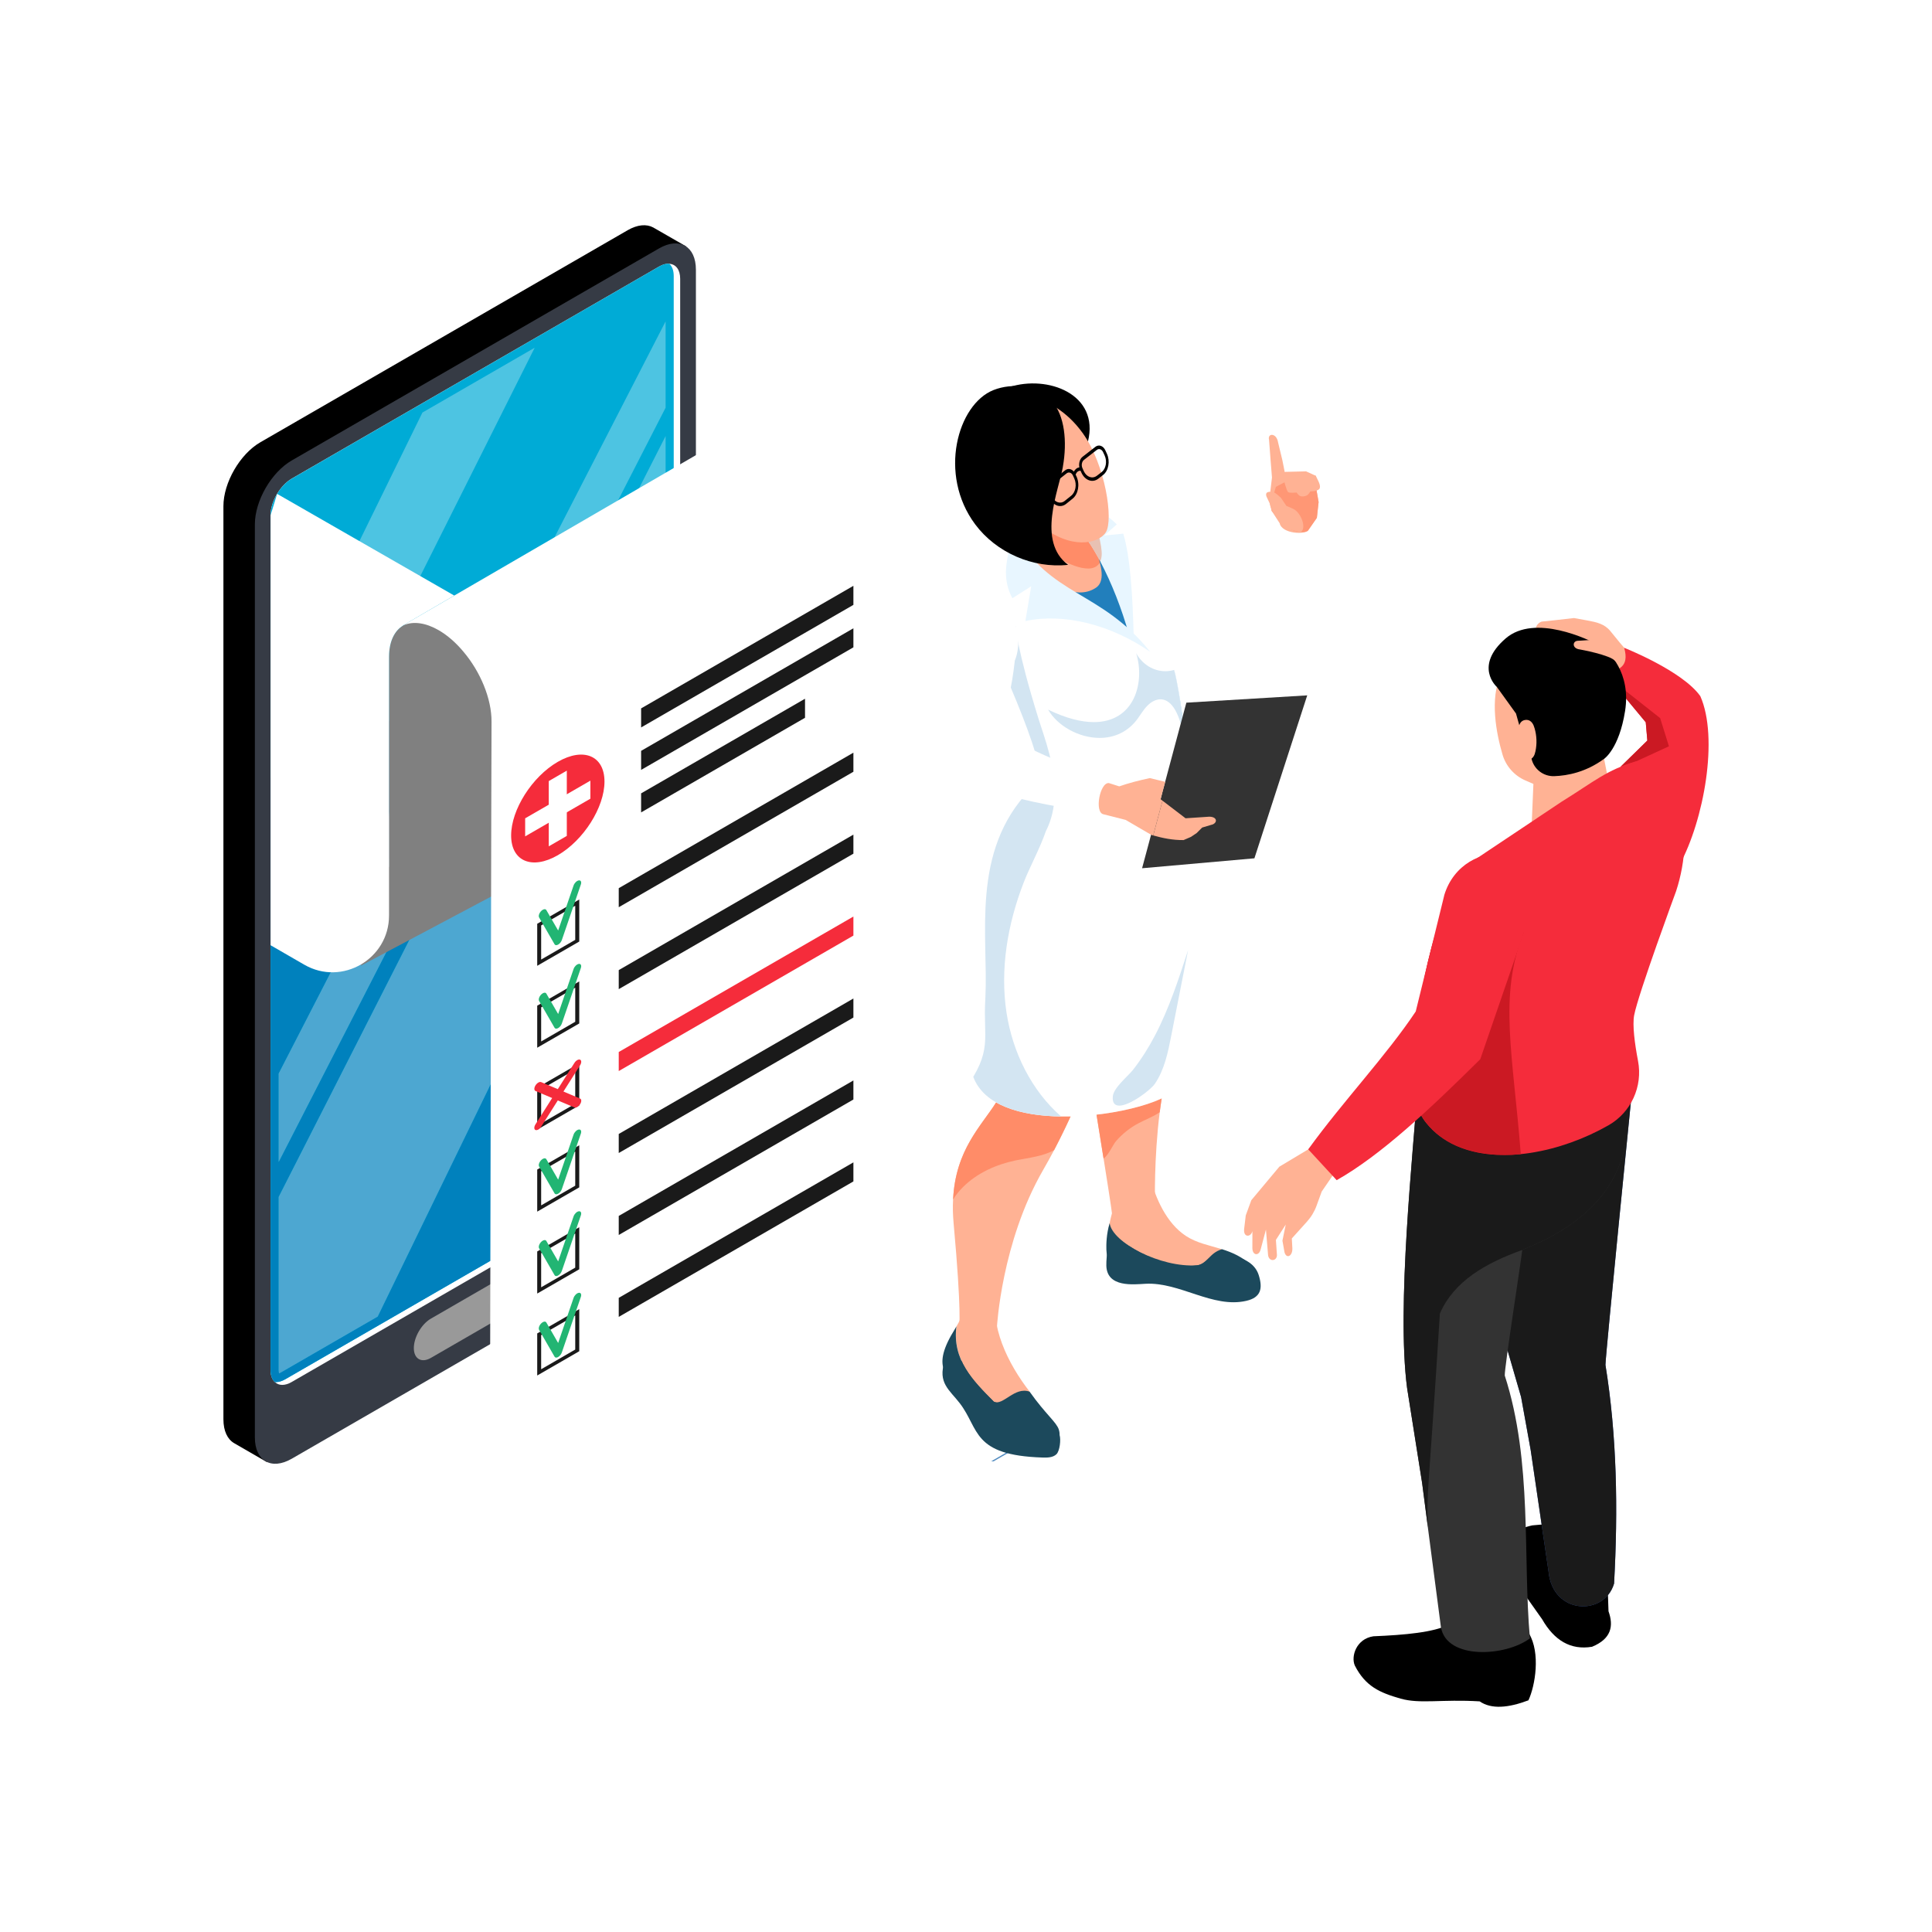 <?xml version="1.0" encoding="UTF-8" standalone="no"?>
<!-- Created with Inkscape (http://www.inkscape.org/) -->

<svg
   width="50mm"
   height="50mm"
   viewBox="0 0 50 50"
   version="1.1"
   id="svg5"
   xml:space="preserve"
   inkscape:version="1.2.2 (b0a84865, 2022-12-01)"
   sodipodi:docname="dessin.svg"
   xmlns:inkscape="http://www.inkscape.org/namespaces/inkscape"
   xmlns:sodipodi="http://sodipodi.sourceforge.net/DTD/sodipodi-0.dtd"
   xmlns="http://www.w3.org/2000/svg"
   xmlns:svg="http://www.w3.org/2000/svg"><sodipodi:namedview
     id="namedview7"
     pagecolor="#ffffff"
     bordercolor="#666666"
     borderopacity="1.0"
     inkscape:showpageshadow="2"
     inkscape:pageopacity="0.0"
     inkscape:pagecheckerboard="0"
     inkscape:deskcolor="#d1d1d1"
     inkscape:document-units="mm"
     showgrid="false"
     inkscape:zoom="0.35693025"
     inkscape:cx="-222.73259"
     inkscape:cy="1615.1615"
     inkscape:window-width="1440"
     inkscape:window-height="847"
     inkscape:window-x="0"
     inkscape:window-y="25"
     inkscape:window-maximized="1"
     inkscape:current-layer="svg5" /><defs
     id="defs2" /><g
     id="g29994"
     transform="translate(129.303,-79.375)"><rect
       style="fill:none;stroke-width:0.809;stroke-linecap:round;stroke-linejoin:round;stroke-dasharray:0.809, 9.703;paint-order:markers fill stroke"
       id="rect22045"
       width="50"
       height="50"
       x="-129.303"
       y="79.375" /><g
       id="g20756"
       transform="translate(-76.834,-5.454)"><path
         d="m -26.756,122.649 c -0.694,-0.016 -1.38,-0.177 -1.91,-0.483 -0.849,-0.49 -1.054,-1.21 -0.616,-1.812 l 3.25,1.877 -0.724,0.418"
         style="fill:#548dc1;fill-opacity:1;fill-rule:nonzero;stroke:none;stroke-width:0.023"
         id="path21323-0" /><path
         d="m -35.273,92.819 v 22.152 c 0,0.609 -0.427,1.348 -0.954,1.653 l -9.05,5.225 -0.283,0.82 -0.848,-0.49 c -0.173,-0.1 -0.279,-0.314 -0.279,-0.618 V 97.929 c 0,-0.608 0.427,-1.348 0.954,-1.653 l 9.506,-5.488 c 0.257,-0.149 0.49,-0.165 0.662,-0.073 l 0.849,0.488 -0.557,1.615"
         style="fill:#000000;fill-opacity:1;fill-rule:nonzero;stroke:none;stroke-width:0.023"
         id="path21325-5" /><path
         d="m -44.919,122.581 9.506,-5.488 c 0.527,-0.304 0.954,-1.044 0.954,-1.653 V 91.809 c 0,-0.608 -0.427,-0.855 -0.954,-0.551 l -9.506,5.488 c -0.527,0.304 -0.954,1.044 -0.954,1.653 v 23.631 c 0,0.608 0.427,0.855 0.954,0.551"
         style="fill:#363b45;fill-opacity:1;fill-rule:nonzero;stroke:none;stroke-width:0.023"
         id="path21327-5" /><path
         d="m -34.866,92.044 v 22.114 c 0,0.35 -0.244,0.776 -0.548,0.951 l -9.506,5.486 c -0.177,0.103 -0.335,0.097 -0.434,0.002 -0.072,-0.063 -0.114,-0.173 -0.114,-0.318 V 98.165 c 0,-0.35 0.246,-0.773 0.548,-0.949 l 9.506,-5.488 c 0.097,-0.057 0.19,-0.08 0.268,-0.072 0.168,0.011 0.28,0.152 0.28,0.388"
         style="fill:#ffffff;fill-opacity:1;fill-rule:nonzero;stroke:none;stroke-width:0.023"
         id="path21329-6" /><path
         d="m -45.467,98.165 v 22.112 c 0,0.148 0.041,0.255 0.111,0.318 0.081,0.011 0.174,-0.015 0.27,-0.07 l 9.505,-5.489 c 0.3,-0.174 0.548,-0.599 0.548,-0.947 V 91.973 c 0,-0.144 -0.041,-0.252 -0.115,-0.319 -0.078,-0.007 -0.17,0.015 -0.266,0.074 l -9.505,5.489 c -0.303,0.174 -0.548,0.596 -0.548,0.947"
         style="fill:#00abd6;fill-opacity:1;fill-rule:nonzero;stroke:none;stroke-width:0.023"
         id="path21331-3" /><path
         d="m -45.318,120.598 c -0.012,0 -0.023,-6.2e-4 -0.034,-0.002 -6.51e-4,-1.9e-4 -0.002,-1.9e-4 -0.003,-4.4e-4 -2.27e-4,0 -4.55e-4,0 -6.5e-4,0 -0.032,-0.028 -0.058,-0.066 -0.076,-0.112 -0.023,-0.056 -0.035,-0.125 -0.035,-0.206 v -15.314 l 0.21,-0.101 v 2.192 l 1.446,-2.886 3.848,-1.847 -5.294,10.29 v 2.286 l 6.831,-13.315 0.531,-0.255 -7.362,14.477 v 4.472 c 0,0.037 0.004,0.068 0.01,0.092 l 0.056,-0.028 2.497,-1.442 7.452,-15.327 v -3.518 l 0.211,-0.101 v 14.133 c 0,0.348 -0.248,0.773 -0.548,0.947 l -9.505,5.489 v 0 c -0.081,0.047 -0.16,0.073 -0.232,0.073"
         style="fill:#0081bd;fill-opacity:1;fill-rule:nonzero;stroke:none;stroke-width:0.023"
         id="path21333-2" /><path
         d="m -45.257,104.863 v -1.766 l 3.72,-7.591 2.906,-1.678 -5.181,10.341 -1.446,0.694"
         style="fill:#4dc4e2;fill-opacity:1;fill-rule:nonzero;stroke:none;stroke-width:0.023"
         id="path21335-6" /><path
         d="m -45.257,107.056 v -2.192 l 1.446,-0.694 -1.446,2.886"
         style="fill:#4da7d1;fill-opacity:1;fill-rule:nonzero;stroke:none;stroke-width:0.023"
         id="path21337-8" /><path
         d="m -39.963,102.322 4.72,-9.176 v 2.234 l -3.183,6.204 -1.537,0.738"
         style="fill:#4dc4e2;fill-opacity:1;fill-rule:nonzero;stroke:none;stroke-width:0.023"
         id="path21339-9" /><path
         d="m -45.257,114.899 v -2.286 l 5.294,-10.29 1.537,-0.738 -6.831,13.315"
         style="fill:#4da7d1;fill-opacity:1;fill-rule:nonzero;stroke:none;stroke-width:0.023"
         id="path21341-1" /><path
         d="m -37.895,101.33 2.652,-5.216 v 3.942 l -2.652,1.273"
         style="fill:#4dc4e2;fill-opacity:1;fill-rule:nonzero;stroke:none;stroke-width:0.023"
         id="path21343-4" /><path
         d="m -45.247,120.371 c -0.006,-0.024 -0.01,-0.055 -0.01,-0.092 v -4.472 l 7.362,-14.477 2.652,-1.273 v 3.518 l -7.452,15.327 -2.497,1.442 -0.056,0.028"
         style="fill:#4da7d1;fill-opacity:1;fill-rule:nonzero;stroke:none;stroke-width:0.023"
         id="path21345-8" /><path
         d="m -41.319,119.972 2.305,-1.331 c 0.242,-0.14 0.44,-0.482 0.44,-0.762 0,-0.279 -0.198,-0.393 -0.44,-0.254 l -2.305,1.331 c -0.242,0.14 -0.44,0.482 -0.44,0.762 0,0.279 0.198,0.393 0.44,0.254"
         style="fill:#999999;fill-opacity:1;fill-rule:nonzero;stroke:none;stroke-width:0.023"
         id="path21347-8" /><path
         d="m -42.402,106.031 v 1.888 l 1.925,-2.025 0.811,-0.851 -1.014,-0.581 -0.033,-0.018 -1.381,0.803 c 0.023,-0.011 0.045,-0.026 0.067,-0.033 -0.23,0.133 -0.374,0.414 -0.374,0.818"
         style="fill:#e6e6e6;fill-opacity:1;fill-rule:nonzero;stroke:none;stroke-width:0.023"
         id="path21349-7" /><path
         d="m -42.403,107.255 0.001,-5.425 c 0,-0.404 0.144,-0.685 0.374,-0.818 l 0.015,-0.007 1.332,-0.744 2.924,-1.628 v 6.233 l 6.51e-4,2.103 -5.372,2.852 0.725,-2.565"
         style="fill:#808080;fill-opacity:1;fill-rule:nonzero;stroke:none;stroke-width:0.023"
         id="path21351-1" /><path
         d="m -42.095,101.046 c 0.023,-0.011 0.045,-0.026 0.067,-0.034 l 0.015,-0.007 c 0.244,-0.1 0.555,-0.063 0.896,0.133 0.23,0.133 0.448,0.325 0.64,0.555 0.437,0.515 0.733,1.214 0.729,1.818 l -0.007,2.384 -0.033,16.095 c -0.004,1.581 1.11,3.505 2.484,4.301 l 2.117,1.221 10.234,-5.948 -2.117,-1.221 c -1.373,-0.796 -2.487,-2.721 -2.484,-4.301 l 0.041,-18.479 c 0.003,-0.87 -0.611,-1.932 -1.37,-2.369 -0.381,-0.222 -0.726,-0.241 -0.977,-0.096 l -8.854,5.145 -1.381,0.803"
         style="fill:#ffffff;fill-opacity:1;fill-rule:nonzero;stroke:none;stroke-width:0.023"
         id="path21353-9" /><path
         d="m -45.298,97.61 4.585,2.632 -1.348,0.785 0.034,-0.015 c -0.23,0.132 -0.374,0.415 -0.374,0.816 v 6.696 c 0,1.122 -1.216,1.832 -2.19,1.273 l -0.876,-0.506 v -9.007 -2.119 l 0.17,-0.555"
         style="fill:#ffffff;fill-opacity:1;fill-rule:nonzero;stroke:none;stroke-width:0.023"
         id="path21355-3" /><path
         d="m -36.825,105.056 c 0,0.667 -0.541,1.521 -1.208,1.906 -0.668,0.385 -1.208,0.157 -1.208,-0.511 0,-0.667 0.541,-1.521 1.208,-1.906 0.667,-0.385 1.208,-0.157 1.208,0.511"
         style="fill:#f52c3b;fill-opacity:1;fill-rule:nonzero;stroke:none;stroke-width:0.023"
         id="path21357-1" /><path
         d="m -37.8,106.462 -0.467,0.27 v -1.689 l 0.467,-0.27 v 1.688"
         style="fill:#ffffff;fill-opacity:1;fill-rule:nonzero;stroke:none;stroke-width:0.023"
         id="path21359-1" /><path
         d="m -37.19,105.032 v 0.467 l -1.688,0.975 v -0.467 l 1.688,-0.975"
         style="fill:#ffffff;fill-opacity:1;fill-rule:nonzero;stroke:none;stroke-width:0.023"
         id="path21361-4" /><path
         d="m -30.383,99.99 -5.494,3.172 v 0.493 l 5.494,-3.172 v -0.493"
         style="fill:#1a1a1a;fill-opacity:1;fill-rule:nonzero;stroke:none;stroke-width:0.023"
         id="path21363-9" /><path
         d="m -30.383,101.089 -5.494,3.172 v 0.493 l 5.494,-3.172 v -0.493"
         style="fill:#1a1a1a;fill-opacity:1;fill-rule:nonzero;stroke:none;stroke-width:0.023"
         id="path21365-5" /><path
         d="m -31.635,103.405 -4.242,2.449 v -0.493 l 4.242,-2.449 v 0.493"
         style="fill:#1a1a1a;fill-opacity:1;fill-rule:nonzero;stroke:none;stroke-width:0.023"
         id="path21367-9" /><path
         d="m -30.383,104.308 -6.073,3.507 v 0.493 l 6.073,-3.506 v -0.493"
         style="fill:#1a1a1a;fill-opacity:1;fill-rule:nonzero;stroke:none;stroke-width:0.023"
         id="path21369-0" /><path
         d="m -38.464,109.662 0.882,-0.51 v -0.883 l -0.882,0.51 z m 0.986,-0.466 -1.088,0.628 v -1.088 l 1.088,-0.628 v 1.089"
         style="fill:#1a1a1a;fill-opacity:1;fill-rule:nonzero;stroke:none;stroke-width:0.023"
         id="path21371-9" /><path
         d="m -30.383,106.429 -6.073,3.506 v 0.493 l 6.073,-3.506 v -0.493"
         style="fill:#1a1a1a;fill-opacity:1;fill-rule:nonzero;stroke:none;stroke-width:0.023"
         id="path21373-3" /><path
         d="m -38.464,111.782 0.882,-0.51 v -0.883 l -0.882,0.51 z m 0.986,-0.466 -1.088,0.628 v -1.088 l 1.088,-0.628 v 1.088"
         style="fill:#1a1a1a;fill-opacity:1;fill-rule:nonzero;stroke:none;stroke-width:0.023"
         id="path21375-4" /><path
         d="m -30.383,108.549 -6.073,3.506 v 0.493 l 6.073,-3.506 v -0.493"
         style="fill:#f52c3b;fill-opacity:1;fill-rule:nonzero;stroke:none;stroke-width:0.023"
         id="path21377-0" /><path
         d="m -38.464,113.903 0.882,-0.51 v -0.883 l -0.882,0.51 z m 0.986,-0.466 -1.088,0.628 v -1.088 l 1.088,-0.628 v 1.088"
         style="fill:#1a1a1a;fill-opacity:1;fill-rule:nonzero;stroke:none;stroke-width:0.023"
         id="path21379-7" /><path
         d="m -30.383,110.67 -6.073,3.506 v 0.493 l 6.073,-3.506 v -0.493"
         style="fill:#1a1a1a;fill-opacity:1;fill-rule:nonzero;stroke:none;stroke-width:0.023"
         id="path21381-5" /><path
         d="m -38.464,116.024 0.882,-0.51 v -0.883 l -0.882,0.51 z m 0.986,-0.466 -1.088,0.628 v -1.089 l 1.088,-0.628 v 1.089"
         style="fill:#1a1a1a;fill-opacity:1;fill-rule:nonzero;stroke:none;stroke-width:0.023"
         id="path21383-7" /><path
         d="m -30.383,112.791 -6.073,3.506 v 0.493 l 6.073,-3.506 v -0.493"
         style="fill:#1a1a1a;fill-opacity:1;fill-rule:nonzero;stroke:none;stroke-width:0.023"
         id="path21385-5" /><path
         d="m -38.464,118.144 0.882,-0.509 v -0.883 l -0.882,0.51 z m 0.986,-0.466 -1.088,0.628 v -1.089 l 1.088,-0.628 v 1.089"
         style="fill:#1a1a1a;fill-opacity:1;fill-rule:nonzero;stroke:none;stroke-width:0.023"
         id="path21387-0" /><path
         d="m -30.383,114.911 -6.073,3.506 v 0.493 l 6.073,-3.506 v -0.493"
         style="fill:#1a1a1a;fill-opacity:1;fill-rule:nonzero;stroke:none;stroke-width:0.023"
         id="path21389-6" /><path
         d="m -38.464,120.265 0.882,-0.51 v -0.883 l -0.882,0.51 z m 0.986,-0.466 -1.088,0.628 v -1.089 l 1.088,-0.628 v 1.089"
         style="fill:#1a1a1a;fill-opacity:1;fill-rule:nonzero;stroke:none;stroke-width:0.023"
         id="path21391-4" /><path
         d="m -38.023,109.274 c -0.041,0.024 -0.078,0.021 -0.094,-0.007 l -0.4,-0.694 c -0.023,-0.039 0.001,-0.113 0.053,-0.166 0.052,-0.052 0.113,-0.064 0.135,-0.024 l 0.305,0.528 0.399,-1.165 c 0.022,-0.065 0.082,-0.124 0.135,-0.132 0.052,-0.008 0.076,0.038 0.054,0.104 l -0.493,1.44 c -0.016,0.047 -0.053,0.093 -0.095,0.117 h -2.27e-4"
         style="fill:#22b573;fill-opacity:1;fill-rule:nonzero;stroke:none;stroke-width:0.023"
         id="path21393-7" /><path
         d="m -38.023,111.435 c -0.041,0.024 -0.078,0.021 -0.094,-0.007 l -0.4,-0.694 c -0.023,-0.039 0.001,-0.113 0.053,-0.166 0.052,-0.052 0.113,-0.064 0.135,-0.024 l 0.305,0.528 0.399,-1.165 c 0.022,-0.065 0.082,-0.124 0.135,-0.132 0.052,-0.008 0.076,0.039 0.054,0.104 l -0.493,1.44 c -0.016,0.047 -0.053,0.093 -0.095,0.117 h -2.27e-4"
         style="fill:#22b573;fill-opacity:1;fill-rule:nonzero;stroke:none;stroke-width:0.023"
         id="path21395-8" /><path
         d="m -38.023,115.721 c -0.041,0.024 -0.078,0.021 -0.094,-0.008 l -0.4,-0.693 c -0.023,-0.039 0.001,-0.114 0.053,-0.166 0.052,-0.052 0.113,-0.064 0.135,-0.024 l 0.305,0.528 0.399,-1.165 c 0.022,-0.065 0.082,-0.124 0.135,-0.132 0.052,-0.008 0.076,0.039 0.054,0.104 l -0.493,1.44 c -0.016,0.047 -0.053,0.093 -0.095,0.117 l -2.27e-4,2.7e-4"
         style="fill:#22b573;fill-opacity:1;fill-rule:nonzero;stroke:none;stroke-width:0.023"
         id="path21397-4" /><path
         d="m -38.023,117.838 c -0.041,0.024 -0.078,0.021 -0.094,-0.008 l -0.4,-0.694 c -0.023,-0.039 0.001,-0.113 0.053,-0.166 0.052,-0.053 0.113,-0.064 0.135,-0.024 l 0.305,0.528 0.399,-1.165 c 0.022,-0.065 0.082,-0.124 0.135,-0.132 0.052,-0.008 0.076,0.039 0.054,0.104 l -0.493,1.44 c -0.016,0.047 -0.053,0.093 -0.095,0.117 l -2.27e-4,2.7e-4"
         style="fill:#22b573;fill-opacity:1;fill-rule:nonzero;stroke:none;stroke-width:0.023"
         id="path21399-0" /><path
         d="m -38.023,119.948 c -0.041,0.024 -0.078,0.021 -0.094,-0.008 l -0.4,-0.694 c -0.023,-0.039 0.001,-0.114 0.053,-0.166 0.052,-0.053 0.113,-0.064 0.135,-0.024 l 0.305,0.529 0.399,-1.166 c 0.022,-0.065 0.082,-0.124 0.135,-0.132 0.052,-0.008 0.076,0.039 0.054,0.104 l -0.493,1.44 c -0.016,0.047 -0.053,0.093 -0.095,0.117 h -2.27e-4"
         style="fill:#22b573;fill-opacity:1;fill-rule:nonzero;stroke:none;stroke-width:0.023"
         id="path21401-0" /><path
         d="m -38.538,114.061 c -0.026,0.015 -0.052,0.02 -0.073,0.012 -0.04,-0.017 -0.04,-0.082 0,-0.146 l 1.008,-1.59 c 0.04,-0.063 0.105,-0.101 0.146,-0.084 0.04,0.017 0.04,0.082 0,0.146 l -1.008,1.59 c -0.02,0.032 -0.047,0.057 -0.073,0.072"
         style="fill:#f52c3b;fill-opacity:1;fill-rule:nonzero;stroke:none;stroke-width:0.023"
         id="path21403-6" /><path
         d="m -37.529,113.478 c -0.026,0.015 -0.053,0.02 -0.073,0.012 l -1.008,-0.426 c -0.04,-0.017 -0.04,-0.082 0,-0.146 0.04,-0.063 0.105,-0.101 0.146,-0.084 l 1.008,0.426 c 0.04,0.017 0.04,0.082 0,0.145 -0.02,0.032 -0.046,0.057 -0.073,0.072"
         style="fill:#f52c3b;fill-opacity:1;fill-rule:nonzero;stroke:none;stroke-width:0.023"
         id="path21405-2" /><path
         d="m -12.729,101.137 c 0,-0.1 0.063,-0.188 0.157,-0.221 l 0.333,-0.035 0.505,-0.057 0.352,0.064 c 0.233,0.043 0.438,0.088 0.588,0.272 l 0.249,0.305 0.284,0.329 -0.252,0.453 -2.215,-1.11"
         style="fill:#ffb294;fill-opacity:1;fill-rule:nonzero;stroke:none;stroke-width:0.023"
         id="path21407-4" /><path
         d="m -10.234,104.385 0.398,-0.39 -0.041,-0.473 -0.965,-1.162 -0.068,-0.082 c 0.319,-0.121 0.617,-0.174 0.475,-0.684 0,0 1.502,0.592 1.97,1.251 0.479,1.079 0.091,3.214 -0.535,4.362 l -1.528,-2.535 0.294,-0.288"
         style="fill:#f52c3b;fill-opacity:1;fill-rule:nonzero;stroke:none;stroke-width:0.023"
         id="path21409-7" /><path
         d="m -10.528,104.672 0.094,-0.092 -0.094,0.092 v 0"
         style="fill:#7c8197;fill-opacity:1;fill-rule:nonzero;stroke:none;stroke-width:0.023"
         id="path21411-4" /><path
         d="m -10.528,104.672 0.094,-0.092 0.598,-0.586 -0.041,-0.473 -0.965,-1.162 1.338,1.055 0.227,0.729 -0.847,0.389 c -0.148,0.043 -0.28,0.089 -0.403,0.139"
         style="fill:#cb1923;fill-opacity:1;fill-rule:nonzero;stroke:none;stroke-width:0.023"
         id="path21413-1" /><path
         d="m -12.818,124.307 c -0.746,0.155 -0.866,0.736 -0.581,1.24 l 0.84,1.188 c 0.315,0.548 0.738,0.805 1.292,0.712 0.497,-0.205 0.564,-0.533 0.426,-0.919 l -0.028,-0.824 -0.502,-1.527 -1.447,0.129"
         style="fill:#000000;fill-opacity:1;fill-rule:nonzero;stroke:none;stroke-width:0.023"
         id="path21415-8" /><path
         d="m -10.698,125.814 c -0.248,0.843 -1.588,0.812 -1.695,-0.314 l -0.463,-3.149 -0.247,-1.367 -0.899,-3.098 -0.195,-0.811 0.636,-3.914 3.333,-0.153 c 0,0 -0.69,6.876 -0.692,7.145 0.297,1.834 0.329,3.736 0.223,5.662"
         style="fill:#34559c;fill-opacity:1;fill-rule:nonzero;stroke:none;stroke-width:0.023"
         id="path21417-5" /><path
         d="m -10.698,125.814 c -0.248,0.843 -1.588,0.812 -1.695,-0.314 l -0.463,-3.149 -0.247,-1.367 -0.899,-3.098 -0.195,-0.811 0.636,-3.914 3.333,-0.153 c 0,0 -0.69,6.876 -0.692,7.145 0.297,1.834 0.329,3.736 0.223,5.662"
         style="fill:#1a1a1a;fill-opacity:1;fill-rule:nonzero;stroke:none;stroke-width:0.023"
         id="path21419-8" /><path
         d="m -12.898,127.104 c 0.3,0.505 0.162,1.347 -0.015,1.729 -0.522,0.197 -0.959,0.236 -1.263,0.027 -0.987,-0.059 -1.538,0.073 -2.046,-0.071 -0.54,-0.154 -0.908,-0.316 -1.184,-0.855 -0.106,-0.24 0.039,-0.692 0.479,-0.758 0.82,-0.034 1.556,-0.101 1.957,-0.302 l 0.7,-1.279 1.271,1.002 0.101,0.508"
         style="fill:#000000;fill-opacity:1;fill-rule:nonzero;stroke:none;stroke-width:0.023"
         id="path21421-9" /><path
         d="m -13.073,117.177 c -0.037,0.328 -0.463,3.058 -0.453,3.251 0.725,2.237 0.463,4.712 0.651,6.801 -0.633,0.475 -2.156,0.56 -2.303,-0.288 l -0.338,-2.582 -0.007,-0.052 -0.012,-0.092 -0.13,-1.003 -0.389,-2.459 c -0.278,-2.103 0.161,-6.119 0.277,-7.846 l 3.285,-0.387 0.003,0.045 0.007,0.025 c 0.132,0.433 2.097,0.597 2.119,1.052 0.042,0.931 -0.177,2.529 -2.693,3.526 l -0.02,0.009"
         style="fill:#333333;fill-opacity:1;fill-rule:nonzero;stroke:none;stroke-width:0.023"
         id="path21423-9" /><path
         d="m -13.053,117.168 -0.02,0.009 c -0.941,0.342 -1.759,0.796 -2.132,1.646 -0.284,4.583 -0.352,4.583 -0.309,5.529 l -0.007,-0.044 -0.012,-0.093 -0.13,-1.003 -0.389,-2.459 c -0.278,-2.103 0.161,-6.119 0.277,-7.846 l 3.285,-0.387 0.003,0.045 0.007,0.025 c 0.132,0.433 2.097,0.597 2.119,1.052 0.042,0.931 -0.177,2.529 -2.693,3.526"
         style="fill:#1a1a1a;fill-opacity:1;fill-rule:nonzero;stroke:none;stroke-width:0.023"
         id="path21425-9" /><path
         d="m -12.848,106.626 0.104,-2.479 1.582,-0.724 0.4,2.023 -2.085,1.18"
         style="fill:#ffb294;fill-opacity:1;fill-rule:nonzero;stroke:none;stroke-width:0.023"
         id="path21427-3" /><path
         d="m -10.176,111.097 c -0.051,0.263 0.015,0.747 0.099,1.188 0.127,0.662 -0.179,1.332 -0.764,1.666 -1.219,0.697 -2.834,1.031 -3.95,0.527 -0.3,-0.136 -0.563,-0.331 -0.774,-0.597 -0.226,-0.286 -0.335,-0.645 -0.328,-1.009 0.028,-1.481 0.274,-3.019 0.681,-4.19 0.226,-0.652 0.501,-1.189 0.817,-1.542 l 2.347,-1.567 c 0.828,-0.512 1.157,-0.818 1.923,-1.039 1.146,-0.094 1.553,1.778 1.033,3.359 0,0 -0.976,2.644 -1.084,3.205"
         style="fill:#f52c3b;fill-opacity:1;fill-rule:nonzero;stroke:none;stroke-width:0.023"
         id="path21429-3" /><path
         d="m -12.576,105.207 -0.414,-0.179 c -0.289,-0.125 -0.507,-0.371 -0.595,-0.674 -0.159,-0.543 -0.334,-1.429 -0.042,-2.073 0.451,-0.992 1.064,-1.214 2.039,-0.861 0.975,0.353 1.342,1.089 1.043,2.168 -0.3,1.079 -0.573,0.93 -0.573,0.93 l -1.458,0.687"
         style="fill:#ffb294;fill-opacity:1;fill-rule:nonzero;stroke:none;stroke-width:0.023"
         id="path21431-7" /><path
         d="m -13.732,102.605 0.497,0.69 0.161,0.573 0.165,0.239 0.074,0.349 c 0.059,0.277 0.308,0.47 0.591,0.46 0.344,-0.012 0.82,-0.105 1.287,-0.447 0,0 0.389,-0.254 0.545,-1.24 0.155,-0.986 -0.408,-1.553 -0.672,-1.7 -0.264,-0.147 -1.669,-0.826 -2.419,-0.177 -0.831,0.719 -0.23,1.253 -0.23,1.253"
         style="fill:#000000;fill-opacity:1;fill-rule:nonzero;stroke:none;stroke-width:0.023"
         id="path21433-7" /><path
         d="m -12.949,103.46 c 0.052,0.003 0.099,0.034 0.131,0.076 0.031,0.041 0.05,0.091 0.064,0.141 0.056,0.192 0.064,0.398 0.023,0.593 -0.011,0.051 -0.025,0.102 -0.055,0.144 -0.03,0.043 -0.078,0.075 -0.13,0.074 -0.05,-4.7e-4 -0.096,-0.032 -0.126,-0.072 -0.03,-0.04 -0.046,-0.089 -0.06,-0.137 -0.047,-0.164 -0.211,-0.838 0.153,-0.819"
         style="fill:#ffb294;fill-opacity:1;fill-rule:nonzero;stroke:none;stroke-width:0.023"
         id="path21435-3" /><path
         d="m -13.587,114.726 c -1.197,0 -1.759,-0.578 -1.957,-0.82 0.207,0.252 0.463,0.44 0.753,0.571 0.371,0.168 0.796,0.243 1.244,0.243 0.14,0 0.283,-0.007 0.426,-0.021 -0.165,0.019 -0.32,0.028 -0.466,0.028"
         style="fill:#150f0f;fill-opacity:1;fill-rule:nonzero;stroke:none;stroke-width:0.023"
         id="path21437-2" /><path
         d="m -15.893,112.868 c 0,-0.003 0,-0.007 0,-0.011 0.005,-0.233 0.014,-0.467 0.03,-0.7 -0.015,0.237 -0.025,0.475 -0.03,0.711 m 0.03,-0.712 c 4.55e-4,-0.005 6.51e-4,-0.011 0.001,-0.017 -2.27e-4,0.005 -6.5e-4,0.011 -0.001,0.017 m 0.001,-0.018 c 2.34e-4,-0.005 6.51e-4,-0.011 6.51e-4,-0.016 -2.34e-4,0.005 -6.51e-4,0.011 -6.51e-4,0.016 m 0.001,-0.018 c 2.28e-4,-0.005 6.51e-4,-0.01 6.51e-4,-0.015 -2.28e-4,0.005 -6.51e-4,0.01 -6.51e-4,0.015 m 0.001,-0.017 c 2.34e-4,-0.005 6.5e-4,-0.01 6.5e-4,-0.015 -2.27e-4,0.005 -6.5e-4,0.01 -6.5e-4,0.015 m 0.001,-0.018 c 4.55e-4,-0.005 6.5e-4,-0.009 0.001,-0.014 -4.62e-4,0.005 -6.51e-4,0.009 -0.001,0.014 m 0.001,-0.017 c 2.34e-4,-0.005 6.51e-4,-0.009 6.51e-4,-0.014 -2.28e-4,0.005 -6.51e-4,0.009 -6.51e-4,0.014 m 0.001,-0.017 c 2.28e-4,-0.005 6.51e-4,-0.01 6.51e-4,-0.014 -2.28e-4,0.005 -6.51e-4,0.009 -6.51e-4,0.014 m 0.001,-0.018 c 2.35e-4,-0.005 4.62e-4,-0.009 6.51e-4,-0.013 -4.55e-4,0.005 -6.51e-4,0.009 -6.51e-4,0.013 m 0.001,-0.018 c 4.55e-4,-0.004 6.5e-4,-0.008 6.5e-4,-0.012 -2.28e-4,0.004 -4.62e-4,0.008 -6.5e-4,0.012 m 0.001,-0.017 c 2.34e-4,-0.004 6.5e-4,-0.008 6.5e-4,-0.012 -2.34e-4,0.004 -6.5e-4,0.008 -6.5e-4,0.012 m 0.001,-0.017 c 2.28e-4,-0.004 4.62e-4,-0.008 6.51e-4,-0.012 -4.56e-4,0.004 -6.51e-4,0.008 -6.51e-4,0.012 m 0.001,-0.017 c 4.62e-4,-0.004 6.51e-4,-0.008 0.001,-0.012 -4.62e-4,0.004 -6.5e-4,0.008 -0.001,0.012 m 0.001,-0.018 c 2.35e-4,-0.004 4.62e-4,-0.008 6.51e-4,-0.011 -4.62e-4,0.004 -6.51e-4,0.008 -6.51e-4,0.011 m 0.001,-0.017 c 4.55e-4,-0.004 6.5e-4,-0.008 6.5e-4,-0.011 -2.28e-4,0.004 -4.62e-4,0.008 -6.5e-4,0.011 m 0.001,-0.017 c 4.62e-4,-0.004 6.5e-4,-0.008 0.001,-0.012 -4.62e-4,0.004 -6.51e-4,0.008 -0.001,0.012 m 0.001,-0.017 c 4.62e-4,-0.004 6.51e-4,-0.008 0.001,-0.012 -4.62e-4,0.004 -6.5e-4,0.008 -0.001,0.012 m 0.001,-0.018 c 2.28e-4,-0.004 6.51e-4,-0.008 6.51e-4,-0.012 -2.28e-4,0.004 -6.51e-4,0.008 -6.51e-4,0.012 m 0.001,-0.017 c 2.28e-4,-0.004 6.51e-4,-0.008 6.51e-4,-0.012 -2.28e-4,0.004 -6.51e-4,0.008 -6.51e-4,0.012 m 0.001,-0.017 c 4.61e-4,-0.005 6.5e-4,-0.009 0.001,-0.013 -4.62e-4,0.005 -6.51e-4,0.009 -0.001,0.013 m 0.001,-0.017 c 2.34e-4,-0.005 6.5e-4,-0.009 6.5e-4,-0.013 -2.27e-4,0.005 -6.5e-4,0.009 -6.5e-4,0.013 m 0.001,-0.017 c 4.62e-4,-0.005 6.51e-4,-0.009 0.001,-0.013 -2.28e-4,0.005 -6.5e-4,0.009 -0.001,0.013 m 0.001,-0.017 c 4.56e-4,-0.005 6.51e-4,-0.01 0.001,-0.014 -4.55e-4,0.005 -6.5e-4,0.01 -0.001,0.014 m 0.001,-0.017 c 4.56e-4,-0.005 6.51e-4,-0.01 0.001,-0.015 -4.56e-4,0.005 -6.51e-4,0.01 -0.001,0.015 m 0.001,-0.017 c 4.55e-4,-0.005 6.5e-4,-0.01 0.001,-0.015 -4.56e-4,0.005 -6.51e-4,0.01 -0.001,0.015 m 0.001,-0.017 c 4.55e-4,-0.005 6.5e-4,-0.01 0.001,-0.015 -4.55e-4,0.005 -6.51e-4,0.01 -0.001,0.015 m 0.001,-0.017 c 4.62e-4,-0.006 0.001,-0.011 0.001,-0.016 -4.55e-4,0.005 -0.001,0.011 -0.001,0.016 m 0.001,-0.017 c 4.62e-4,-0.005 0.001,-0.011 0.001,-0.016 -4.55e-4,0.005 -0.001,0.011 -0.001,0.016 m 0.001,-0.017 c 6.51e-4,-0.006 0.001,-0.011 0.001,-0.017 -4.62e-4,0.005 -6.51e-4,0.011 -0.001,0.017 m 0.001,-0.017 c 0.103,-1.081 0.315,-2.133 0.612,-2.988 -0.297,0.855 -0.509,1.907 -0.612,2.988"
         style="fill:#7c8197;fill-opacity:1;fill-rule:nonzero;stroke:none;stroke-width:0.023"
         id="path21439-5" /><path
         d="m -13.547,114.72 c -0.448,0 -0.873,-0.075 -1.244,-0.243 -0.29,-0.131 -0.546,-0.319 -0.753,-0.571 -0.005,-0.005 -0.009,-0.01 -0.012,-0.015 -0.231,-0.288 -0.342,-0.653 -0.336,-1.023 0.005,-0.236 0.014,-0.474 0.03,-0.711 0,0 0,-2.3e-4 0,-4.6e-4 4.55e-4,-0.005 6.5e-4,-0.011 0.001,-0.017 0,-4.6e-4 0,-4.6e-4 2.27e-4,-6.5e-4 2.35e-4,-0.005 6.51e-4,-0.011 6.51e-4,-0.016 0,-6.5e-4 2.28e-4,-0.001 2.28e-4,-0.003 2.27e-4,-0.005 6.5e-4,-0.01 6.5e-4,-0.015 0,-6.5e-4 2.28e-4,-10e-4 2.28e-4,-0.003 2.34e-4,-0.005 6.51e-4,-0.01 6.51e-4,-0.015 2.34e-4,-0.001 2.34e-4,-0.002 2.34e-4,-0.003 4.55e-4,-0.005 6.5e-4,-0.009 0.001,-0.014 0,-0.001 0,-0.002 2.28e-4,-0.003 2.34e-4,-0.005 6.5e-4,-0.01 6.5e-4,-0.014 0,-6.5e-4 2.35e-4,-0.002 2.35e-4,-0.003 2.27e-4,-0.005 6.5e-4,-0.009 6.5e-4,-0.014 2.28e-4,-10e-4 2.28e-4,-0.002 4.56e-4,-0.003 2.34e-4,-0.005 4.62e-4,-0.009 6.5e-4,-0.013 0,-10e-4 2.34e-4,-0.003 2.34e-4,-0.005 4.56e-4,-0.004 6.51e-4,-0.008 6.51e-4,-0.012 2.28e-4,-0.001 2.28e-4,-0.003 4.55e-4,-0.005 2.35e-4,-0.004 6.51e-4,-0.008 6.51e-4,-0.012 2.28e-4,-0.002 2.28e-4,-0.003 4.55e-4,-0.005 2.28e-4,-0.004 4.62e-4,-0.008 6.51e-4,-0.012 0,-0.001 2.28e-4,-0.003 2.28e-4,-0.005 4.62e-4,-0.004 6.5e-4,-0.008 0.001,-0.012 0,-0.002 2.28e-4,-0.004 4.55e-4,-0.007 2.35e-4,-0.004 4.62e-4,-0.008 6.51e-4,-0.011 0,-0.002 2.28e-4,-0.004 2.28e-4,-0.006 4.55e-4,-0.004 6.5e-4,-0.008 6.5e-4,-0.011 2.28e-4,-0.002 4.56e-4,-0.004 4.56e-4,-0.006 4.62e-4,-0.004 6.5e-4,-0.008 0.001,-0.012 0,-0.001 2.28e-4,-0.003 2.28e-4,-0.005 4.62e-4,-0.004 6.5e-4,-0.008 0.001,-0.012 0,-0.002 2.28e-4,-0.004 4.55e-4,-0.006 2.28e-4,-0.004 6.51e-4,-0.008 6.51e-4,-0.012 2.28e-4,-0.002 2.28e-4,-0.003 4.62e-4,-0.005 2.27e-4,-0.004 6.5e-4,-0.008 6.5e-4,-0.012 2.28e-4,-0.001 4.56e-4,-0.003 4.56e-4,-0.005 4.62e-4,-0.005 6.5e-4,-0.009 0.001,-0.013 2.28e-4,-10e-4 2.28e-4,-0.003 4.55e-4,-0.004 2.35e-4,-0.005 6.51e-4,-0.009 6.51e-4,-0.013 2.34e-4,-0.001 4.62e-4,-0.003 4.62e-4,-0.004 4.62e-4,-0.005 6.51e-4,-0.009 0.001,-0.013 2.34e-4,-0.001 2.34e-4,-0.003 2.34e-4,-0.003 4.56e-4,-0.005 6.51e-4,-0.01 0.001,-0.015 0,-6.5e-4 2.34e-4,-10e-4 2.34e-4,-0.003 4.55e-4,-0.005 6.5e-4,-0.01 0.001,-0.015 0,-6.5e-4 0,-0.001 2.34e-4,-0.002 4.56e-4,-0.005 6.51e-4,-0.01 0.001,-0.015 0,-6.5e-4 0,-0.002 2.35e-4,-0.003 4.55e-4,-0.005 6.5e-4,-0.01 0.001,-0.015 0,-4.6e-4 0,-6.5e-4 0,-10e-4 4.62e-4,-0.006 0.001,-0.011 0.001,-0.016 0,-4.6e-4 0,-6.5e-4 0,-10e-4 4.62e-4,-0.005 0.001,-0.011 0.001,-0.016 0,-2.3e-4 0,-4.7e-4 0,-6.5e-4 6.51e-4,-0.005 0.001,-0.011 0.001,-0.017 0,0 0,-2.3e-4 0,-4.6e-4 0.103,-1.081 0.315,-2.133 0.612,-2.988 v 0 l 2.184,0.275 c -0.661,1.644 -0.275,3.17 -0.076,5.74 -0.006,6.5e-4 -0.011,0.001 -0.017,0.002 -0.143,0.014 -0.286,0.021 -0.426,0.021"
         style="fill:#cb1923;fill-opacity:1;fill-rule:nonzero;stroke:none;stroke-width:0.023"
         id="path21441-6" /><path
         d="m -17.817,113.85 c -0.036,-0.005 -0.794,0.724 -0.794,0.724 l -0.749,0.449 -0.725,0.867 -0.144,0.394 -0.041,0.345 c -0.028,0.233 0.173,0.224 0.213,0.062 l -6.51e-4,0.443 c 0.004,0.188 0.168,0.208 0.214,0.032 l 0.137,-0.515 0.056,0.666 c 0.028,0.174 0.226,0.153 0.229,-0.005 l -0.027,-0.394 0.255,-0.398 -0.086,0.417 0.054,0.302 c 0.052,0.178 0.208,0.099 0.203,-0.101 l -0.014,-0.258 0.392,-0.435 c 0.109,-0.121 0.194,-0.262 0.249,-0.415 l 0.133,-0.365 0.281,-0.41 0.426,-0.923 -0.26,-0.483"
         style="fill:#ffb294;fill-opacity:1;fill-rule:nonzero;stroke:none;stroke-width:0.023"
         id="path21443-3" /><path
         d="m -15.093,108.004 -0.737,3.002 c -0.761,1.144 -1.879,2.319 -2.782,3.568 l 0.736,0.798 c 1.15,-0.649 2.424,-1.85 3.716,-3.13 l 1.212,-3.521 c 0.854,-2.177 -1.67,-2.322 -2.146,-0.718"
         style="fill:#f52c3b;fill-opacity:1;fill-rule:nonzero;stroke:none;stroke-width:0.023"
         id="path21445-4" /><path
         d="m -10.91,101.365 -0.734,0.048 c -0.134,0.013 -0.143,0.201 0.063,0.224 0,0 0.779,0.139 0.915,0.3 0.136,0.16 -0.243,-0.572 -0.243,-0.572"
         style="fill:#ffb294;fill-opacity:1;fill-rule:nonzero;stroke:none;stroke-width:0.023"
         id="path21447-0" /><path
         d="m -18.608,98.492 c 0,0 -0.379,0.045 -0.608,-0.074 l -0.296,0.773 -2.695,-1.238 c -0.518,-0.282 -1.011,-0.44 -1.419,-0.18 l 0.644,1.443 c 0,0 3.009,1.611 4.184,1.037 0.644,-0.325 0.325,-1.109 0.19,-1.761"
         style="fill:#ffffff;fill-opacity:1;fill-rule:nonzero;stroke:none;stroke-width:0.023"
         id="path21449-6" /><path
         d="m -23.692,116.487 c -0.065,0.232 -0.152,0.857 -0.145,1.098 0.016,0.572 0.71,0.484 1.014,0.468 0.89,-0.047 1.738,0.641 2.607,0.442 0.381,-0.087 0.431,-0.321 0.323,-0.666 -0.207,-0.66 -1.324,-0.519 -1.888,-0.761 -0.496,-0.213 -0.768,-0.666 -0.899,-1.19 0.003,0.01 -0.774,0.157 -0.838,0.207 -0.158,0.121 -0.123,0.22 -0.174,0.402"
         style="fill:#1c495c;fill-opacity:1;fill-rule:nonzero;stroke:none;stroke-width:0.023"
         id="path21451-0" /><path
         d="m -22.083,111.936 c -0.109,0.297 -0.194,0.631 -0.261,0.976 -0.046,0.231 -0.082,0.469 -0.112,0.703 -0.151,1.203 -0.122,2.331 -0.122,2.331 l -1.113,0.286 c 0,0 -0.014,-0.148 -0.217,-1.418 -0.047,-0.303 -0.107,-0.671 -0.179,-1.115 -0.013,-0.08 -0.025,-0.158 -0.032,-0.235 -0.133,-1.199 0.271,-1.959 0.393,-2.672 0.048,-0.272 0.055,-0.534 -0.021,-0.808 -0.153,-0.555 -0.37,-1.662 -0.542,-2.592 -0.16,-0.842 -0.278,-1.538 -0.278,-1.538 0,0 2.157,-2.009 2.639,-0.017 0.482,1.99 0.604,3.318 -0.154,6.099"
         style="fill:#ffb294;fill-opacity:1;fill-rule:nonzero;stroke:none;stroke-width:0.023"
         id="path21453-4" /><path
         d="m -20.846,117.159 c -0.326,-0.102 -0.651,-0.159 -0.935,-0.346 -0.5,-0.329 -0.785,-0.979 -0.916,-1.502 0.003,0.01 -0.757,0.47 -0.821,0.519 -0.158,0.121 -0.123,0.22 -0.174,0.402 -0.031,0.11 -0.066,0.271 -0.094,0.437 0.634,0.566 1.531,1.018 2.294,0.907 0.243,-0.035 0.345,-0.299 0.646,-0.417"
         style="fill:#ffb294;fill-opacity:1;fill-rule:nonzero;stroke:none;stroke-width:0.023"
         id="path21455-0" /><path
         d="m -20.078,117.583 c -0.243,-0.231 -0.505,-0.342 -0.767,-0.425 -0.338,0.101 -0.385,0.399 -0.646,0.417 -0.948,0.066 -2.198,-0.594 -2.26,-1.091 -0.086,0.278 -0.089,0.558 -0.085,0.685 0.007,0.241 0.117,0.496 0.335,0.6 0.207,0.099 0.45,0.04 0.679,0.028 0.89,-0.047 1.738,0.641 2.607,0.442 0.381,-0.087 0.35,-0.453 0.137,-0.656"
         style="fill:#1c495c;fill-opacity:1;fill-rule:nonzero;stroke:none;stroke-width:0.023"
         id="path21457-5" /><path
         d="m -23.909,114.813 v 0 c -0.047,-0.303 -0.107,-0.671 -0.179,-1.115 -0.001,-0.007 -0.003,-0.014 -0.003,-0.022 0.68,-0.077 1.305,-0.24 1.686,-0.42 -0.019,0.119 -0.036,0.239 -0.051,0.358 v 0 c -0.168,0.116 -0.366,0.187 -0.547,0.284 -0.221,0.116 -0.419,0.275 -0.583,0.463 -0.08,0.092 -0.194,0.362 -0.322,0.452"
         style="fill:#ff8c68;fill-opacity:1;fill-rule:nonzero;stroke:none;stroke-width:0.023"
         id="path21459-6" /><path
         d="m -25.047,121.969 c -0.097,-0.284 -1.009,-0.9 -1.445,-1.916 h -1.527 c -0.192,0.564 0.129,0.752 0.39,1.093 0.512,0.668 0.312,1.346 2.139,1.404 0.127,0.004 0.27,0.003 0.362,-0.086 0.087,-0.084 0.119,-0.381 0.081,-0.496"
         style="fill:#1c495c;fill-opacity:1;fill-rule:nonzero;stroke:none;stroke-width:0.023"
         id="path21461-8" /><path
         d="m -23.406,108.391 c 0.007,0.741 -0.112,1.561 -0.32,2.396 -0.223,0.898 -0.541,1.805 -0.905,2.644 -0.177,0.406 -0.366,0.797 -0.557,1.162 -0.097,0.181 -0.194,0.358 -0.291,0.526 -1.071,1.86 -1.189,4.052 -1.189,4.052 H -27.647 c 0,0 0.071,-0.336 -0.143,-2.687 -0.019,-0.219 -0.025,-0.423 -0.013,-0.612 0.076,-1.578 1.067,-2.15 1.315,-2.925 0.04,-0.126 0.061,-0.258 0.055,-0.4 -0.046,-1.119 0.132,-4.376 0.132,-4.376 0,0 1.159,-0.762 2.01,-0.778 0.49,-0.007 0.877,0.229 0.885,0.999"
         style="fill:#ffb294;fill-opacity:1;fill-rule:nonzero;stroke:none;stroke-width:0.023"
         id="path21463-5" /><path
         d="m -26.748,121.104 c 0.236,0.118 0.645,-0.115 0.927,-0.258 -0.571,-0.736 -1.043,-1.704 -0.864,-2.605 -0.006,0.03 -0.458,-0.024 -0.496,-0.03 -0.21,-0.031 -0.254,-0.1 -0.268,0.107 -0.022,0.324 -0.107,0.566 -0.267,0.839 -0.111,0.866 0.428,1.407 0.968,1.948"
         style="fill:#ffb294;fill-opacity:1;fill-rule:nonzero;stroke:none;stroke-width:0.023"
         id="path21465-3" /><path
         d="m -25.067,121.824 c -0.067,-0.197 -0.341,-0.394 -0.755,-0.978 -0.39,-0.143 -0.691,0.376 -0.927,0.258 -0.54,-0.541 -1.079,-1.082 -0.968,-1.948 -0.014,0.024 -0.025,0.046 -0.04,0.07 -0.627,1.003 -0.201,1.186 0.129,1.616 0.512,0.668 0.312,1.346 2.139,1.404 0.127,0.005 0.27,0.003 0.362,-0.086 0.087,-0.084 0.098,-0.223 0.059,-0.337"
         style="fill:#1c495c;fill-opacity:1;fill-rule:nonzero;stroke:none;stroke-width:0.023"
         id="path21467-7" /><path
         d="m -27.803,115.871 c 0.062,-1.289 0.735,-1.907 1.114,-2.512 0.44,0.252 1.05,0.356 1.684,0.364 v 0 0 c 0.034,4.6e-4 0.067,6.5e-4 0.101,6.5e-4 0.047,0 0.094,-4.6e-4 0.141,-0.001 -0.138,0.301 -0.281,0.593 -0.426,0.87 v 0 c -0.286,0.164 -0.652,0.198 -0.983,0.265 -0.509,0.105 -1.004,0.324 -1.372,0.69 -0.097,0.097 -0.187,0.206 -0.259,0.324"
         style="fill:#ff8c68;fill-opacity:1;fill-rule:nonzero;stroke:none;stroke-width:0.023"
         id="path21469-6" /><path
         d="m -22.453,105.566 c -1.034,0.345 -2.377,0.375 -3.189,-0.467 -0.294,0.773 -1.519,1.763 -0.695,4.165 l 2.867,-0.538 c 0,0 1.62,-1.032 1.684,-3.129 0.006,-0.216 0.008,-0.422 0.006,-0.621 -0.192,0.229 -0.41,0.431 -0.673,0.589"
         style="fill:#f2946f;fill-opacity:1;fill-rule:nonzero;stroke:none;stroke-width:0.023"
         id="path21471-8" /><path
         d="m -22.023,112.913 c -0.002,0.364 -1.553,0.833 -2.983,0.81 -1.031,-0.013 -1.997,-0.28 -2.276,-1.025 0.459,-0.768 0.257,-1.104 0.311,-1.997 0.099,-1.618 -0.45,-3.957 1.307,-5.58 l 0.021,-0.021 c 0.431,-0.392 0.278,0.016 0.701,0.101 0.711,0.145 1.448,0.158 2.167,0.044 0.187,-0.03 0.869,-0.383 0.993,-0.267 6.51e-4,0.196 0.08,0.503 0.104,0.617 0.513,2.352 0.427,4.906 -0.347,7.319"
         style="fill:#ffffff;fill-opacity:1;fill-rule:nonzero;stroke:none;stroke-width:0.023"
         id="path21473-6" /><path
         d="m -22.083,102.168 c 0,0 0.29,1.075 0.303,2.809 -0.758,0.575 -2.992,1.016 -3.861,0.122 0.042,-0.112 0.067,-0.221 0.059,-0.328 -0.025,-0.444 -0.465,-1.547 -0.875,-2.493 -0.368,-0.846 -0.713,-1.565 -0.713,-1.565 l -0.111,-0.659 1.969,-1.683 1.836,-0.673 c 0,0 0.484,0.26 0.642,1.118 0.158,0.857 0.254,0.524 1.056,1.685 0.802,1.159 -0.305,1.668 -0.305,1.668"
         style="fill:#ffffff;fill-opacity:1;fill-rule:nonzero;stroke:none;stroke-width:0.023"
         id="path21475-7" /><path
         d="m -25.197,100.09 2.069,1.239 -0.67,-2.336 -1.399,1.097"
         style="fill:#227fbc;fill-opacity:1;fill-rule:nonzero;stroke:none;stroke-width:0.023"
         id="path21477-1" /><path
         d="m -21.819,103.99 c -2.35e-4,-0.001 -4.62e-4,-0.002 -4.62e-4,-0.004 -0.082,-1.143 -0.264,-1.819 -0.264,-1.819 0.063,0.187 0.263,1.305 0.265,1.822"
         style="fill:#7ccaf2;fill-opacity:1;fill-rule:nonzero;stroke:none;stroke-width:0.023"
         id="path21479-8" /><path
         d="m -21.819,103.986 c -0.132,-0.836 -0.394,-1.059 -0.618,-1.059 -0.091,0 -0.176,0.037 -0.244,0.085 -0.14,0.099 -0.231,0.252 -0.329,0.393 -0.257,0.37 -0.626,0.521 -1.001,0.521 -0.539,0 -1.09,-0.311 -1.333,-0.731 0.471,0.227 0.863,0.322 1.184,0.322 1.051,2.3e-4 1.329,-1.025 1.095,-1.782 0.165,0.296 0.455,0.465 0.755,0.465 0.076,0 0.152,-0.011 0.227,-0.033 v 0 c 0,0 0.182,0.675 0.264,1.819"
         style="fill:#d3e5f2;fill-opacity:1;fill-rule:nonzero;stroke:none;stroke-width:0.023"
         id="path21481-4" /><path
         d="m -26.97,110.7 c 0.001,-0.021 0.003,-0.043 0.003,-0.064 -6.51e-4,0.021 -0.003,0.043 -0.003,0.064 m 0.004,-0.065 c 0,-6.5e-4 0,-0.001 0,-0.003 0,6.5e-4 0,10e-4 0,0.003 m 2.28e-4,-0.006 v -2.3e-4 2.3e-4 m 1.176,-5.387 c 0.154,-0.165 0.214,-0.37 0.207,-0.471 -0.025,-0.444 -0.465,-1.547 -0.875,-2.493 v 0 c 0.41,0.945 0.85,2.049 0.875,2.493 0.007,0.107 -0.017,0.216 -0.059,0.328 v 0 l -0.021,0.021 c -0.044,0.04 -0.086,0.081 -0.127,0.123"
         style="fill:#7ccaf2;fill-opacity:1;fill-rule:nonzero;stroke:none;stroke-width:0.023"
         id="path21483-9" /><path
         d="m -25.005,113.723 c -1.031,-0.013 -1.997,-0.28 -2.276,-1.025 0.267,-0.447 0.311,-0.748 0.311,-1.097 0,-0.168 -0.01,-0.347 -0.01,-0.558 2.28e-4,-0.105 0.003,-0.218 0.01,-0.342 v 0 c 0.001,-0.021 0.003,-0.043 0.003,-0.064 0,-6.5e-4 0,-0.001 2.34e-4,-0.002 0,-6.5e-4 0,-0.001 0,-0.003 0,-0.001 2.27e-4,-0.003 2.27e-4,-0.003 v -2.3e-4 c 0.077,-1.564 -0.39,-3.765 1.151,-5.36 0.009,-0.009 0.017,-0.017 0.025,-0.026 0.041,-0.041 0.083,-0.082 0.127,-0.123 l 0.021,-0.021 v 0 0 c 0.129,0.133 0.287,0.236 0.467,0.314 -0.01,0.314 -0.075,0.631 -0.227,0.929 -0.16,0.461 -0.417,0.922 -0.575,1.331 -0.414,1.069 -0.616,2.238 -0.442,3.37 0.158,1.02 0.642,2.007 1.414,2.682"
         style="fill:#d3e5f2;fill-opacity:1;fill-rule:nonzero;stroke:none;stroke-width:0.023"
         id="path21485-7" /><path
         d="m -25.175,105.412 c -0.179,-0.078 -0.338,-0.181 -0.467,-0.314 v 0 c 0.042,-0.112 0.067,-0.221 0.059,-0.328 -0.025,-0.444 -0.465,-1.547 -0.875,-2.493 0.001,4.6e-4 0.003,6.5e-4 0.003,6.5e-4 0.045,0 0.105,-0.313 0.159,-0.626 0.053,-0.313 0.098,-0.626 0.112,-0.626 2.34e-4,0 4.62e-4,0 4.62e-4,0 0,0 0.012,0.543 0.604,2.446 0.144,0.455 0.428,1.191 0.404,1.939"
         style="fill:#d3e5f2;fill-opacity:1;fill-rule:nonzero;stroke:none;stroke-width:0.023"
         id="path21487-3" /><path
         d="m -23.503,113.442 c -0.113,0 -0.183,-0.067 -0.166,-0.243 0.022,-0.222 0.396,-0.522 0.523,-0.684 0.218,-0.279 0.407,-0.58 0.571,-0.894 0.365,-0.699 0.61,-1.454 0.854,-2.204 -0.145,0.738 -0.291,1.476 -0.436,2.215 -0.085,0.433 -0.175,0.879 -0.423,1.244 -0.11,0.162 -0.645,0.567 -0.923,0.567"
         style="fill:#d3e5f2;fill-opacity:1;fill-rule:nonzero;stroke:none;stroke-width:0.023"
         id="path21489-1" /><path
         d="m -27.266,100.081 c -0.392,0.219 -0.478,2.364 -0.67,4.2 0.127,1.12 2.678,1.371 4.161,1.655 0.238,-6.5e-4 -0.026,-0.919 0.271,-0.757 -1.064,-0.485 -2.426,-0.89 -3.113,-1.494 0.216,-0.619 0.329,-1.011 0.411,-1.759 0.345,-0.834 -0.386,-2.014 -1.059,-1.844"
         style="fill:#ffffff;fill-opacity:1;fill-rule:nonzero;stroke:none;stroke-width:0.023"
         id="path21491-0" /><path
         d="m -19.352,98.369 -0.205,-0.317 -0.042,-0.156 -0.008,-0.237 0.056,-0.466 0.339,-0.152 0.545,-0.013 0.249,0.114 0.007,0.293 0.068,0.386 -0.045,0.408 -0.217,0.313 c -0.06,0.131 -0.688,0.111 -0.747,-0.174"
         style="fill:#ffb294;fill-opacity:1;fill-rule:nonzero;stroke:none;stroke-width:0.023"
         id="path21493-2" /><path
         d="m -18.61,98.552 c 0,0 0,-2.35e-4 2.28e-4,-2.35e-4 -2.28e-4,0 -2.28e-4,2.35e-4 -2.28e-4,2.35e-4 m 4.55e-4,-6.51e-4 c 0.001,-0.002 0.003,-0.005 0.004,-0.006 -0.001,0.002 -0.003,0.005 -0.004,0.006 m 0.004,-0.007 c 2.28e-4,-2.34e-4 4.62e-4,-6.51e-4 4.62e-4,-6.51e-4 0,2.28e-4 -2.34e-4,6.51e-4 -4.62e-4,6.51e-4"
         style="fill:#ffd8c9;fill-opacity:1;fill-rule:nonzero;stroke:none;stroke-width:0.023"
         id="path21495-3" /><path
         d="m -18.605,98.543 c 2.27e-4,-4.56e-4 2.27e-4,-6.51e-4 4.55e-4,-0.001 l 0.005,-0.008 v 0 l -0.005,0.008 c -2.28e-4,4.62e-4 -2.28e-4,6.5e-4 -4.55e-4,0.001"
         style="fill:#ffd8c9;fill-opacity:1;fill-rule:nonzero;stroke:none;stroke-width:0.023"
         id="path21497-7" /><path
         d="m -18.762,98.599 c -0.192,0 -0.492,-0.11 -0.534,-0.311 l -0.261,-0.235 0.008,-0.162 0.029,-0.218 0.084,-0.29 0.208,-0.073 0.53,0.027 0.184,-0.026 0.102,0.126 0.068,0.386 -0.045,0.408 -0.212,0.305 -0.005,0.008 c -2.27e-4,4.56e-4 -2.27e-4,6.51e-4 -4.55e-4,0.001 0,0 -2.28e-4,2.28e-4 -2.28e-4,2.28e-4 0,2.28e-4 -2.34e-4,6.51e-4 -4.62e-4,6.51e-4 0,0 0,0 0,2.27e-4 -0.001,0.002 -0.003,0.005 -0.004,0.006 -2.28e-4,2.28e-4 -2.28e-4,2.28e-4 -2.28e-4,4.62e-4 -2.28e-4,0 -2.28e-4,2.28e-4 -2.28e-4,2.28e-4 -0.023,0.032 -0.08,0.047 -0.151,0.047"
         style="fill:#ff9775;fill-opacity:1;fill-rule:nonzero;stroke:none;stroke-width:0.023"
         id="path21499-1" /><path
         d="m -18.812,98.6 c 0.164,-0.078 0.03,-0.5 -0.194,-0.605 l -0.172,-0.074 -0.14,-0.208 c 0,0 -0.131,-0.128 -0.188,-0.143 -0.057,-0.015 -0.108,-0.02 -0.152,-0.005 -0.073,0.025 -0.034,0.115 -0.034,0.115 l 0.081,0.173 0.057,0.191 0.345,0.458 0.397,0.097"
         style="fill:#ffb294;fill-opacity:1;fill-rule:nonzero;stroke:none;stroke-width:0.023"
         id="path21501-8" /><path
         d="m -19.435,97.382 0.19,-0.142 c 0,0 0.07,0.292 0.112,0.324 0.041,0.032 0.22,0.011 0.22,0.011 0,0 0.048,0.077 0.099,0.094 0.051,0.017 0.117,0.006 0.165,-0.018 0.048,-0.025 0.091,-0.104 0.091,-0.104 0,0 0.183,0 0.233,-0.064 0.05,-0.063 -0.026,-0.205 -0.026,-0.205 l -0.066,-0.137 -0.449,-0.04 -0.569,0.28"
         style="fill:#ffb294;fill-opacity:1;fill-rule:nonzero;stroke:none;stroke-width:0.023"
         id="path21503-9" /><path
         d="m -19.519,97.463 -0.025,-0.193 -0.043,-0.539 -0.039,-0.519 c -0.047,-0.176 0.194,-0.189 0.234,0.068 l 0.111,0.461 0.075,0.378 -0.033,0.199 -0.28,0.146"
         style="fill:#ffb294;fill-opacity:1;fill-rule:nonzero;stroke:none;stroke-width:0.023"
         id="path21505-3" /><path
         d="m -18.638,102.825 -1.367,4.217 -2.907,0.257 0.139,-0.517 0.361,-1.35 0.031,-0.122 0.155,-0.579 0.46,-1.717 3.127,-0.189"
         style="fill:#333333;fill-opacity:1;fill-rule:nonzero;stroke:none;stroke-width:0.023"
         id="path21507-7" /><path
         d="m -22.375,105.291 -0.058,0.222 0.05,0.038 -0.241,0.899 -0.047,-0.013 -0.667,-0.389 -0.575,-0.146 c -0.237,-0.049 -0.092,-0.831 0.143,-0.807 l 0.267,0.085 c 0.243,-0.085 0.51,-0.154 0.791,-0.214 l 0.399,0.097 -0.062,0.229"
         style="fill:#ffb294;fill-opacity:1;fill-rule:nonzero;stroke:none;stroke-width:0.023"
         id="path21509-4" /><path
         d="m -21.105,106.171 -0.252,0.075 -0.141,0.141 -0.148,0.1 -0.192,0.083 c -0.276,0.004 -0.543,-0.051 -0.786,-0.12 l 0.241,-0.899 0.596,0.455 0.613,-0.041 c 0.218,0.002 0.216,0.162 0.07,0.207"
         style="fill:#ffb294;fill-opacity:1;fill-rule:nonzero;stroke:none;stroke-width:0.023"
         id="path21511-8" /><path
         d="m -25.451,96.151 c 0.191,0.053 0.805,0.106 1.138,0.106 0.306,-1.233 -1.049,-1.731 -2.036,-1.41 -0.545,0.177 -0.274,0.766 0.061,0.878 0.146,0.049 0.337,0.157 0.476,0.237 0.113,0.066 0.226,0.152 0.361,0.19"
         style="fill:#000000;fill-opacity:1;fill-rule:nonzero;stroke:none;stroke-width:0.023"
         id="path21513-0" /><path
         d="m -26.112,99.09 c 0.067,0.213 0.138,0.33 0.406,0.533 0.476,0.361 1.137,0.754 1.623,0.4 0.456,-0.37 -0.465,-1.756 -0.625,-2.249 -0.021,-0.064 -1.589,-0.546 -1.675,-0.466 -0.196,0.182 0.203,1.569 0.27,1.782"
         style="fill:#ffb294;fill-opacity:1;fill-rule:nonzero;stroke:none;stroke-width:0.023"
         id="path21515-4" /><path
         d="m -26.208,98.62 -0.148,0.468 c -0.076,0.309 -0.164,0.762 0.087,1.223 l 0.487,-0.309 -0.15,0.899 c 1.006,-0.212 2.214,0.096 3.23,0.798 -1.275,-1.602 -2.591,-1.422 -3.506,-3.079"
         style="fill:#e8f6ff;fill-opacity:1;fill-rule:nonzero;stroke:none;stroke-width:0.023"
         id="path21517-0" /><path
         d="m -23.891,98.688 0.325,-0.288 c -0.251,-0.246 -0.533,-0.431 -0.885,-0.48 l -0.38,0.338 c 0.536,0.362 1.201,1.642 1.578,2.988 l 0.125,0.083 c -0.027,-1.079 -0.089,-2.092 -0.271,-2.689 l -0.492,0.048"
         style="fill:#e8f6ff;fill-opacity:1;fill-rule:nonzero;stroke:none;stroke-width:0.023"
         id="path21519-5" /><path
         d="m -24.592,98.047 c -0.017,-0.037 -0.034,-0.072 -0.049,-0.106 0.043,0.01 0.084,0.023 0.123,0.04 l -0.075,0.066"
         style="fill:#96b0b3;fill-opacity:1;fill-rule:nonzero;stroke:none;stroke-width:0.023"
         id="path21521-7" /><path
         d="m -24.006,99.386 c -0.009,-0.034 -0.02,-0.069 -0.031,-0.105 0.014,0.026 0.029,0.053 0.043,0.08 -0.004,0.009 -0.008,0.017 -0.012,0.025"
         style="fill:#226484;fill-opacity:1;fill-rule:nonzero;stroke:none;stroke-width:0.023"
         id="path21523-0" /><path
         d="m -24.314,99.542 c -0.405,0 -1.051,-0.403 -1.39,-0.747 -0.155,-0.157 -0.293,-0.261 -0.14,-0.467 0.161,-0.217 0.595,-0.411 0.983,-0.411 0.076,0 0.15,0.007 0.22,0.024 0.015,0.034 0.031,0.069 0.049,0.106 l -0.238,0.212 c 0.25,0.169 0.529,0.539 0.794,1.022 0.011,0.035 0.022,0.07 0.031,0.105 -0.061,0.11 -0.17,0.157 -0.307,0.157"
         style="fill:#ff8c68;fill-opacity:1;fill-rule:nonzero;stroke:none;stroke-width:0.023"
         id="path21525-0" /><path
         d="m -23.994,99.361 c -0.014,-0.027 -0.029,-0.053 -0.043,-0.08 -0.264,-0.483 -0.543,-0.853 -0.794,-1.022 l 0.238,-0.212 0.075,-0.066 c 0.038,0.016 0.073,0.035 0.106,0.058 0.347,0.238 0.468,0.964 0.455,1.154 -0.005,0.066 -0.017,0.122 -0.038,0.168"
         style="fill:#e8c1b3;fill-opacity:1;fill-rule:nonzero;stroke:none;stroke-width:0.023"
         id="path21527-5" /><path
         d="m -23.849,98.603 c 0.199,-0.321 -0.009,-1.738 -0.598,-2.563 -0.815,-1.14 -2.145,-1.205 -2.636,-0.692 -0.586,0.613 -0.355,3.158 1.104,2.981 0.202,-0.025 0.263,-0.055 0.427,0.082 0.783,0.657 1.517,0.493 1.703,0.192"
         style="fill:#ffb294;fill-opacity:1;fill-rule:nonzero;stroke:none;stroke-width:0.023"
         id="path21529-6" /><path
         d="m -24.422,97.02 c 0.072,0.157 0.225,0.21 0.342,0.12 l 0.122,-0.094 c 0.111,-0.086 0.146,-0.278 0.078,-0.427 l -0.041,-0.089 c -0.034,-0.075 -0.108,-0.101 -0.163,-0.057 l -0.332,0.258 c -0.056,0.043 -0.074,0.14 -0.039,0.215 z m -0.82,0.661 c 0.068,0.149 0.213,0.2 0.325,0.114 l 0.168,-0.135 c 0.117,-0.091 0.154,-0.292 0.082,-0.449 l -0.034,-0.075 c -0.034,-0.075 -0.107,-0.101 -0.163,-0.057 l -0.378,0.299 c -0.056,0.043 -0.073,0.14 -0.039,0.215 z m 0.341,-0.682 c 0.073,-0.056 0.163,-0.038 0.223,0.036 0.017,-0.032 0.038,-0.058 0.062,-0.076 0.024,-0.019 0.051,-0.03 0.081,-0.035 -0.021,-0.104 0.01,-0.217 0.082,-0.273 l 0.332,-0.258 c 0.088,-0.069 0.204,-0.028 0.258,0.09 l 0.041,0.089 c 0.088,0.192 0.043,0.44 -0.101,0.551 l -0.121,0.094 c -0.149,0.116 -0.345,0.047 -0.437,-0.153 l -0.024,-0.053 c -0.029,0 -0.054,0.008 -0.075,0.024 -0.021,0.017 -0.038,0.041 -0.052,0.075 l 0.024,0.053 c 0.091,0.2 0.044,0.458 -0.105,0.574 l -0.168,0.135 c -0.143,0.111 -0.331,0.045 -0.419,-0.147 l -0.041,-0.089 c -0.054,-0.118 -0.026,-0.271 0.062,-0.339 l 0.379,-0.299"
         style="fill:#000000;fill-opacity:1;fill-rule:nonzero;stroke:none;stroke-width:0.023"
         id="path21531-7" /><path
         d="m -24.961,96.909 c -0.106,0.604 -0.683,1.93 0.134,2.538 -0.91,0.098 -1.858,-0.315 -2.405,-1.049 -0.963,-1.292 -0.456,-3.107 0.476,-3.475 0.485,-0.191 1.144,-0.127 1.511,0.286 0.329,0.371 0.399,1.045 0.283,1.699"
         style="fill:#000000;fill-opacity:1;fill-rule:nonzero;stroke:none;stroke-width:0.023"
         id="path21533-8" /></g></g></svg>
